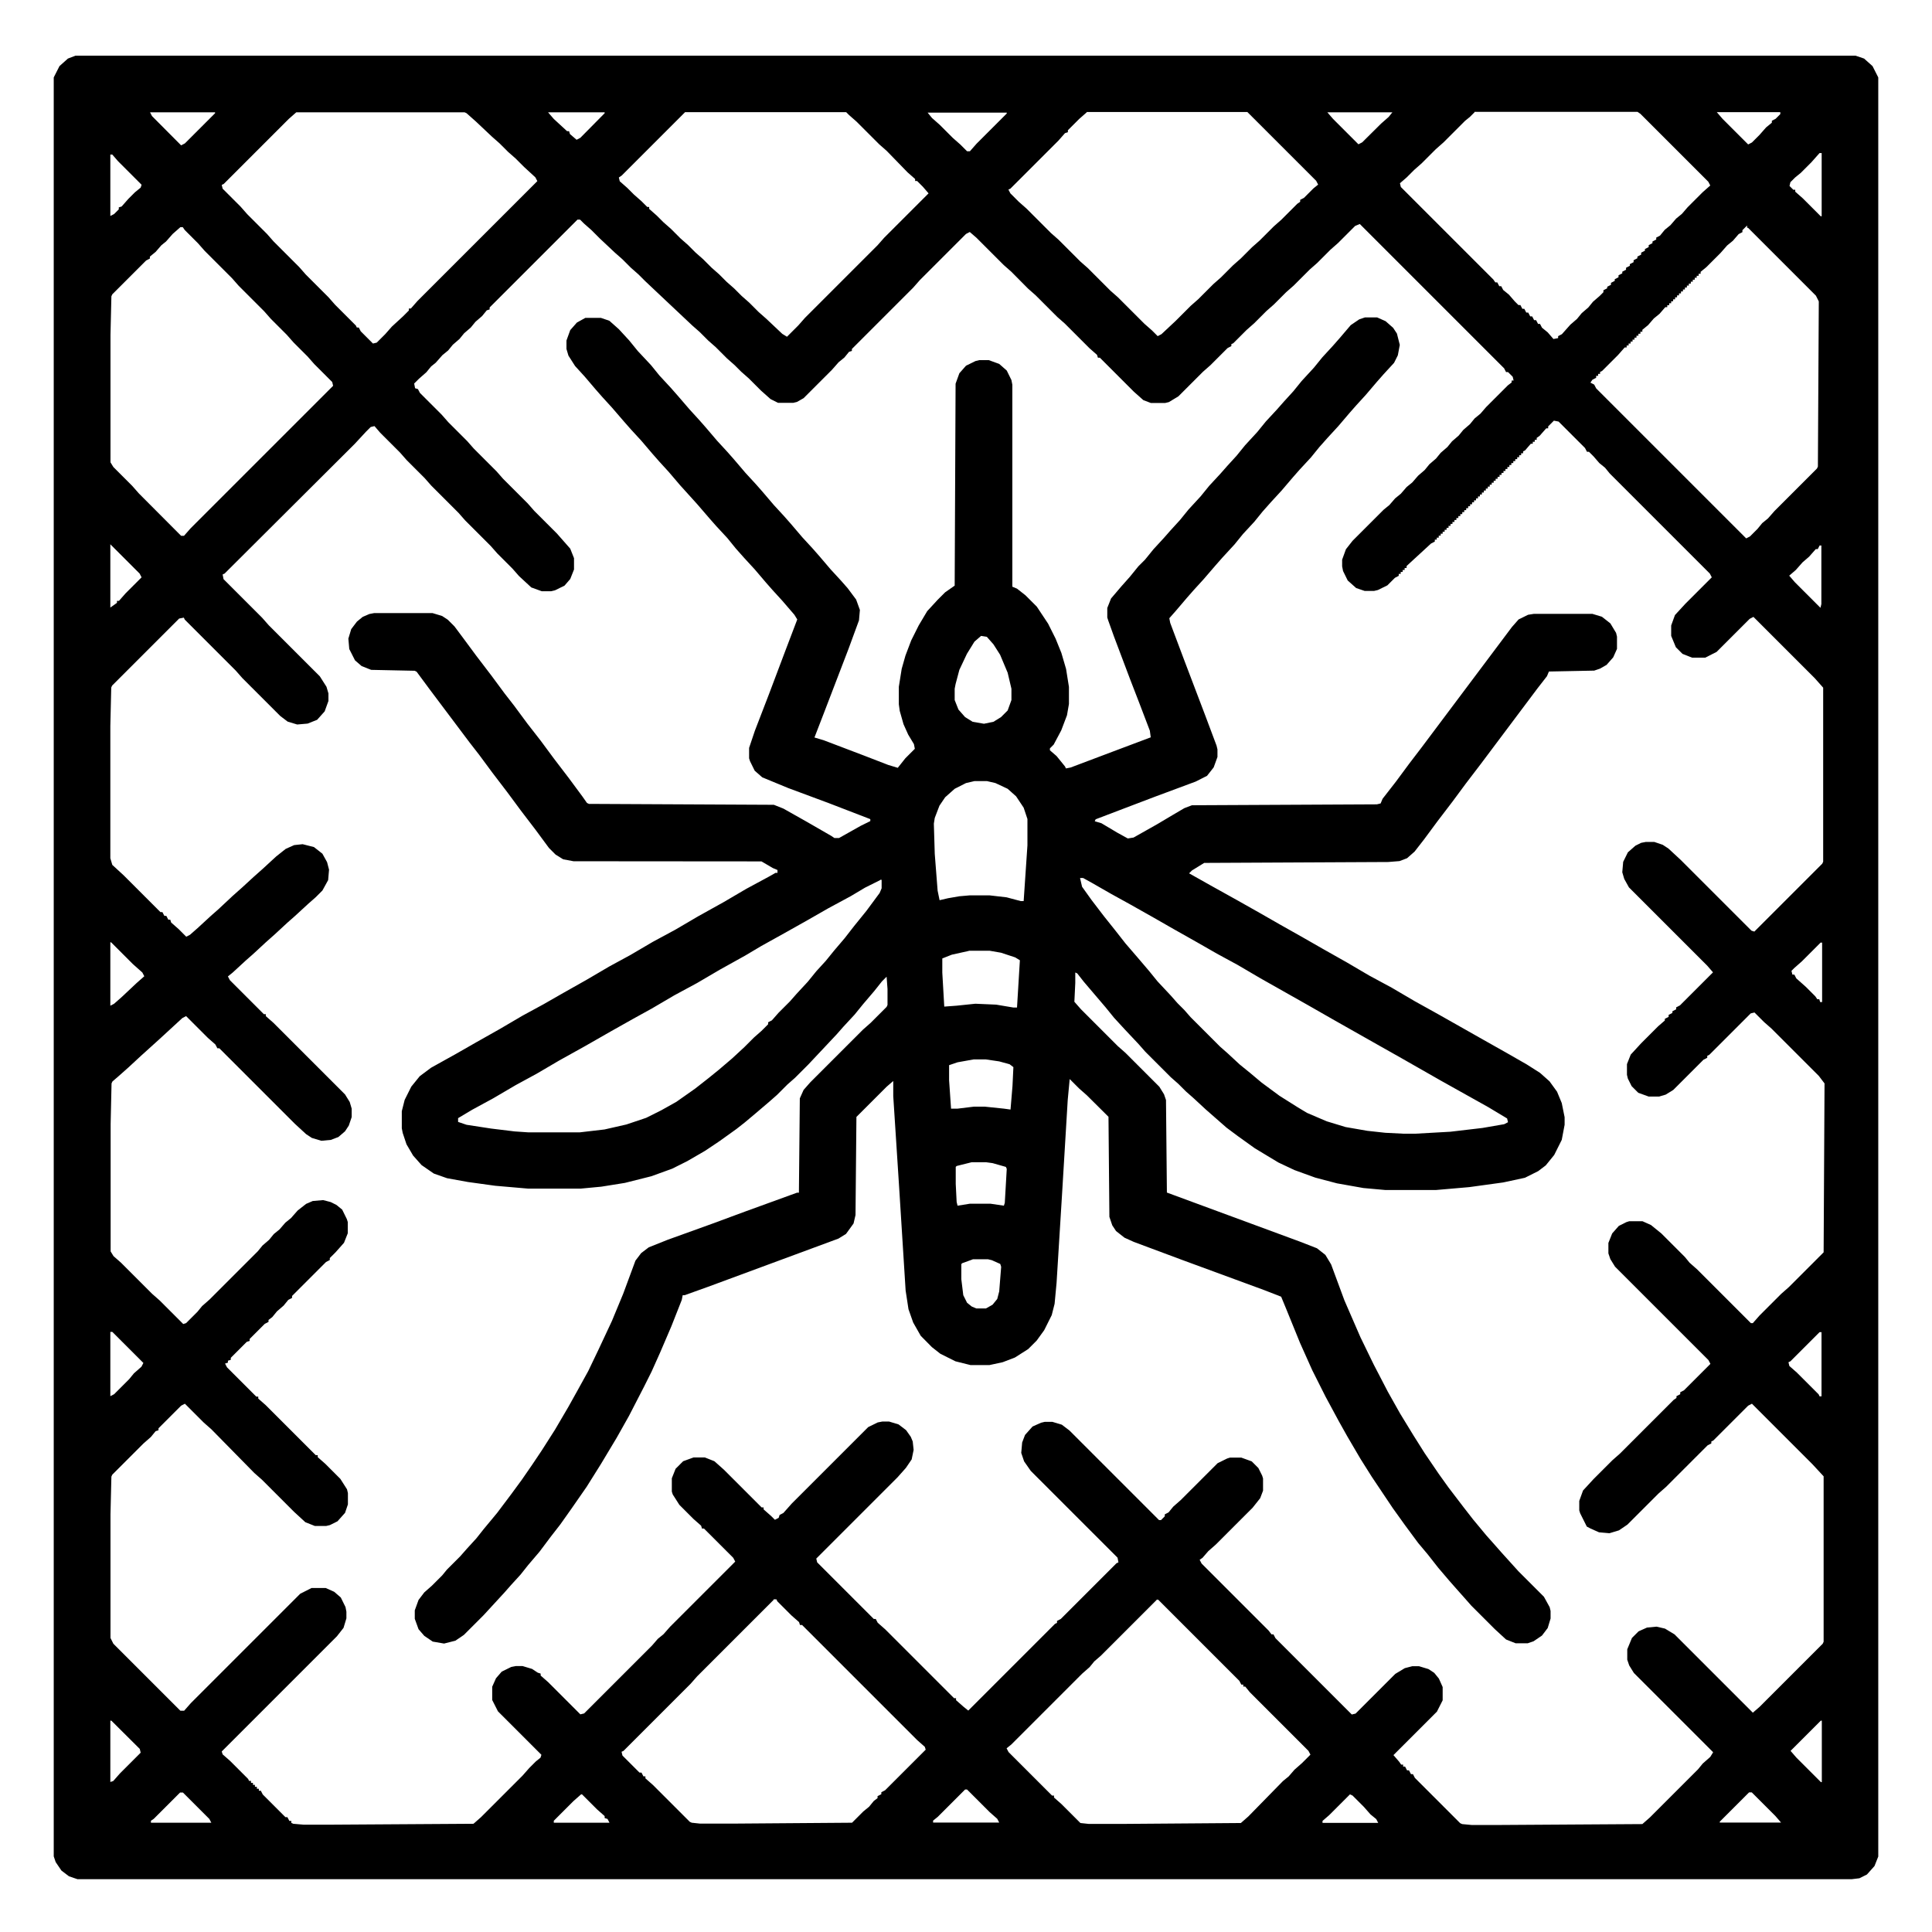 <svg xmlns="http://www.w3.org/2000/svg" xmlns:xlink="http://www.w3.org/1999/xlink" id="Capa_1" x="0px" y="0px" viewBox="0 0 1280 1280" style="enable-background:new 0 0 1280 1280;" xml:space="preserve"><path d="M50,36.9h1179.4l5.6,1.9l5.6,5l3.8,7.5V1230l-2.5,6.3l-5,5.6l-5,2.5l-5,0.6H51.3l-5.6-1.9l-5-3.8l-3.8-5.6l-1.3-3.8V51.3 l3.8-7.5l5.6-5L50,36.9z M99.4,74.4l1.3,2.5L120,96.3l2.5-1.3l20-20v-0.6H99.4z M196.3,74.4l-5,4.4l-43.1,43.1l-1.3,0.6l0.6,2.5 l11.9,11.9l4.4,5l13.1,13.1l4.4,5l16.9,16.9l4.4,5l15,15l4.4,5l13.8,13.8l0.6,1.3h1.3l1.3,2.5l8.1,8.1l2.5-0.6l5.6-5.6l4.4-5 l7.5-6.9l3.8-3.8v-1.3h1.3l4.4-5l79.4-79.4l-1.3-2.5l-7.5-6.9l-5.6-5.6l-5-4.4l-5.6-5.6l-5-4.4l-10.6-10l-6.3-5.6l-1.3-0.6H196.3z  M363.1,74.4l3.8,4.4l8.8,8.1h1.3l0.6,1.9l4.4,3.8l2.5-1.3L400.6,75v-0.6H363.1z M453.8,74.4l-41.9,41.9l-1.9,1.3l0.6,2.5l5,4.4 l4.4,4.4l5,4.4l3.8,3.8h1.3v1.3l5,4.4l4.4,4.4l5,4.4l6.3,6.3l5,4.4l5,5l5,4.4l5.6,5.6l5,4.4l5,5l5,4.4l5,5l5,4.4l6.3,6.3l5,4.4 l10.6,10l3.1,1.9l7.5-7.5l4.4-5l48.1-48.1l4.4-5l29.4-29.4l-3.8-4.4l-3.8-3.8h-1.3v-1.3l-5-4.4L587.5,100l-5-4.4l-15-15l-5-4.4 l-1.9-1.9H453.8z M614.4,74.4l3.1,3.8l5,4.4l8.8,8.8l5,4.4l4.4,4.4h1.9l4.4-5l20-20v-0.6H614.4z M720,74.4l-5,4.4l-7.5,7.5v1.3 l-1.9,0.6l-4.4,5L669.4,125l-1.3,0.6l1.3,2.5l5.6,5.6l5,4.4l16.3,16.3l5,4.4l14.4,14.4l5,4.4l15,15l5,4.4l17.5,17.5l5,4.4l3.8,3.8 l2.5-1.3l9.4-8.8l10-10l5-4.4l10-10l5-4.4l8.1-8.1l5-4.4l7.5-7.5l5-4.4l9.4-9.4l5-4.4l10.6-10.6l1.9-1.3v-1.3l2.5-1.3l6.3-6.3 l3.1-2.5l-1.3-2.5l-45.6-45.6H720z M879.4,74.4l3.8,4.4L900,95.6l2.5-1.3L915,81.9l5-4.4l2.5-3.1H879.4z M976.9,74.4l-3.1,3.1 l-3.1,2.5l-14.4,14.4l-5,4.4l-9.4,9.4l-5,4.4l-5,5l-4.4,3.8l0.6,2.5l61.3,61.3l1.3,1.9h1.3l1.3,2.5h1.3l1.3,2.5l3.8,3.1l3.8,4.4 l2.5,2.5h1.3l1.3,2.5h1.3l1.3,2.5h1.3l1.3,2.5h1.3l1.3,2.5h1.3l1.3,2.5h1.3l1.3,2.5l3.8,3.1l3.8,4.4l3.1-0.6v-1.3l2.5-1.3l5.6-6.3 l4.4-3.8l3.1-3.8l4.4-3.8l3.1-3.8l4.4-3.8l2.5-2.5v-1.3l2.5-1.3V190l2.5-1.3v-1.3l2.5-1.3V185l2.5-1.3v-1.3l2.5-1.3V180l2.5-1.3 v-1.3l2.5-1.3V175l2.5-1.3v-1.3l2.5-1.3V170l2.5-1.3v-1.3l2.5-1.3V165l2.5-1.3v-1.3l2.5-1.3V160l2.5-1.3v-1.3l2.5-1.3l3.1-3.8 l3.8-3.1l3.8-4.4l3.8-3.1l3.8-4.4l10-10l5-4.4l-1.3-2.5l-45-45l-1.9-1.3H976.9z M1137.5,74.4l3.8,4.4l16.9,16.9l2.5-1.3l5-5l4.4-5 l3.8-3.1V80l2.5-1.3l3.1-3.1v-1.3H1137.5z M1205.6,101.3l-5.6,6.3l-6.9,6.9l-3.8,3.1l-3.1,3.1l-0.6,2.5l2.5,2.5h1.3v1.3l5,4.4 l11.9,11.9h0.6v-41.9H1205.6z M73.1,102.5v40.6l2.5-1.3l3.1-3.1v-1.3l1.9-0.6l4.4-5l4.4-4.4l3.8-3.1l0.6-1.9l-15.6-15.6l-3.8-4.4 H73.1z M382.5,145.6l-58.1,58.1v1.3l-1.9,0.6l-3.1,3.8l-4.4,3.8l-3.1,3.8l-4.4,3.8l-3.1,3.8l-4.4,3.8l-3.1,3.8l-3.8,3.1l-4.4,5 l-3.1,2.5l-3.1,3.8l-5,4.4l-3.1,3.1l0.6,3.1l1.9,0.6l1.3,2.5l14.4,14.4l4.4,5l12.5,12.5l4.4,5l15,15l4.4,5l16.3,16.3l4.4,5l15,15 l8.8,10l2.5,6.3v7.5l-2.5,6.3l-3.8,4.4l-6.3,3.1l-2.5,0.6h-6.3l-6.9-2.5l-8.1-7.5l-4.4-5l-10-10l-4.4-5l-16.9-16.9l-4.4-5 l-18.1-18.1l-4.4-5l-11.9-11.9l-4.4-5l-13.1-13.1l-3.8-4.4l-2.5,0.6l-3.1,3.1l-7.5,8.1L148.8,380l-1.3,0.6l0.6,3.1l25.6,25.6l4.4,5 l33.8,33.8l4.4,6.9l1.3,4.4v5l-2.5,6.9l-5,5.6l-6.3,2.5l-6.9,0.6l-6.3-1.9l-5-3.8l-25-25l-4.4-5l-33.8-33.8l-0.6-1.3l-3.1,0.6 l-44.4,44.4l-0.6,1.3l-0.6,25.6v87.5l1.3,4.4l7.5,6.9l24.4,24.4h1.3l1.3,2.5h1.3l1.3,2.5h1.3l0.6,1.9l5,4.4l5,5l2.5-1.3l5-4.4 l8.8-8.1l5-4.4l9.4-8.8l6.3-5.6l7.5-6.9l6.3-5.6l8.8-8.1l6.3-5l5.6-2.5l5.6-0.6l7.5,1.9l5.6,4.4l3.1,5.6l1.3,5l-0.6,6.9l-3.8,6.9 l-4.4,4.4l-5,4.4l-8.8,8.1l-5,4.4l-8.1,7.5l-6.3,5.6l-8.1,7.5l-5,4.4l-8.8,8.1l-3.1,2.5l1.3,2.5l22.5,22.5h1.3v1.3l5,4.4l47.5,47.5 l3.1,5l1.3,4.4v5.6l-1.9,5.6l-2.5,3.8l-4.4,3.8l-5,1.9l-6.3,0.6l-6.3-1.9l-3.8-2.5l-7.5-6.9l-50-50h-1.3l-1.3-2.5l-5-4.4l-14.4-14.4 l-2.5,1.3l-15,13.8l-12.5,11.3l-8.1,7.5l-6.3,5.6l-4.4,3.8l-0.6,1.3l-0.6,26.9v84.4l1.9,3.1l5,4.4l20.6,20.6l5,4.4l15.6,15.6 l1.9-0.6l7.5-7.5l3.1-3.8l5-4.4l31.9-31.9l3.1-3.8l4.4-3.8l3.1-3.8l3.8-3.1l3.8-4.4l3.8-3.1l4.4-5l5.6-4.4l4.4-1.9l6.9-0.6l5,1.3 l3.8,1.9l3.8,3.1l3.1,6.3l0.6,1.9v7.5l-2.5,6.3l-5.6,6.3l-3.8,3.8v1.3l-2.5,1.3l-22.5,22.5v1.3l-2.5,1.3l-3.1,3.8l-4.4,3.8l-3.1,3.8 l-2.5,1.9v1.3l-2.5,1.3l-10,10v1.3l-1.9,0.6l-10.6,10.6v1.3l-1.9,0.6v1.3l-1.9,0.6l1.3,2.5l19.4,19.4h1.3v1.3l5,4.4l33.1,33.1h1.3 v1.3l5,4.4l10,10l4.4,6.9l0.6,2.5v7.5l-1.9,5.6l-5,5.6l-5,2.5l-2.5,0.6h-7.5l-6.3-2.5l-7.5-6.9l-21.3-21.3l-5-4.4L140,946.9l-5-4.4 L122.5,930l-2.5,1.3l-15,15v1.3l-1.9,0.6l-3.1,3.8l-5,4.4l-20.6,20.6l-0.6,1.3l-0.6,25v81.9l1.9,3.8l44.4,44.4h2.5l4.4-5l72.5-72.5 l7.5-3.8h9.4l5.6,2.5l4.4,3.8l3.1,6.3l0.6,3.1v4.4l-1.9,6.3l-4.4,5.6l-76.3,76.3l0.6,1.9l5,4.4l11.9,11.9l0.6,1.3h1.3v1.3h1.3v1.3 h1.3v1.3h1.3v1.3h1.3v1.3h1.3l1.3,2.5l15,15h1.3l1.3,2.5h1.3v1.3l1.3,0.6l6.9,0.6h17.5l95-0.6l5-4.4l27.5-27.5l4.4-5l4.4-4.4 l3.1-2.5l0.6-1.9l-28.8-28.8l-3.8-7.5v-8.8l2.5-5.6l3.8-4.4l6.3-3.1l3.1-0.6h4.4l6.3,1.9l3.8,2.5l1.9,0.6v1.3l5,4.4l21.3,21.3 l2.5-0.6l45-45l3.8-4.4l3.8-3.1l4.4-5l43.1-43.1l-1.3-2.5l-19.4-19.4h-1.3l-0.6-1.9l-5-4.4l-9.4-9.4l-4.4-6.9l-0.6-1.9v-8.8l2.5-6.3 l5-5l6.9-2.5h7.5l6.3,2.5l6.3,5.6l25,25h1.3v1.3l5,4.4l2.5,2.5l2.5-1.3l0.6-1.9l2.5-1.3l5.6-6.3l50.6-50.6l6.3-3.1l3.1-0.6h4.4 l6.3,1.9l5,3.8l3.1,4.4l1.3,3.1l0.6,5.6l-1.3,6.3l-3.8,5.6l-5.6,6.3l-53.8,53.8l0.6,2.5l37.5,37.5h1.3l1.3,2.5l5,4.4l45.6,45.6h1.3 v1.3l5,4.4l3.1,2.5l57.5-57.5l1.3-0.6v-1.3l2.5-1.3l36.9-36.9l1.3-0.6l-0.6-3.1l-57.5-57.5l-4.4-6.3l-1.9-5.6l0.6-6.9l1.9-5l5-5.6 l5.6-2.5l2.5-0.6h5l6.3,1.9l5,3.8l59.4,59.4h1.3l2.5-2.5v-1.3l2.5-1.3l3.1-3.8l5-4.4l24.4-24.4l6.3-3.1l1.9-0.6h7.5l6.9,2.5l4.4,4.4 l2.5,5l0.6,1.9v8.1l-1.9,5l-5,6.3l-24.4,24.4l-5,4.4l-3.8,4.4l-1.9,1.3l1.3,2.5l44.4,44.4l1.9,2.5h1.3l1.3,2.5l50.6,50.6l2.5-0.6 l26.3-26.3l6.3-3.8l5-1.3h4.4l6.3,1.9l3.8,2.5l3.1,3.8l2.5,5.6v8.8l-3.8,7.5l-28.8,28.8l3.8,4.4l1.3,1.9h1.3v1.3h1.3l1.3,2.5h1.3 l1.3,2.5h1.3l1.3,2.5l30,30l1.3,0.6l6.3,0.6h18.1l95-0.6l5-4.4l31.9-31.9l3.1-3.8l5-4.4l1.9-3.1l-52.5-52.5l-3.1-5l-1.3-3.8v-6.9 l3.1-7.5l4.4-4.4l5.6-2.5l6.3-0.6l5.6,1.3l6.3,3.8l51.9,51.9l4.4-3.8l41.9-41.9l0.6-1.3V978.1l-7.5-8.1l-40-40l-2.5,1.3l-23.1,23.1 l-1.3,0.6v1.3l-2.5,1.3l-27.5,27.5l-5,4.4l-20.6,20.6l-5.6,3.8l-6.3,1.9l-6.9-0.6l-5.6-2.5l-2.5-1.3l-4.4-8.8l-0.6-1.9v-6.3l2.5-6.9 l6.9-7.5l12.5-12.5l5-4.4l35.6-35.6l1.9-1.3V925l2.5-1.3v-1.3l2.5-1.3l17.5-17.5l-1.3-2.5l-61.9-61.9l-3.1-5l-1.3-3.8v-6.9l2.5-6.3 l4.4-5l5-2.5l1.9-0.6h8.8l5.6,2.5l6.9,5.6l15.6,15.6l3.1,3.8l5,4.4l35.6,35.6h1.3l4.4-5l14.4-14.4l5-4.4l23.1-23.1l0.6-111.9l-3.8-5 l-31.3-31.3l-5-4.4l-6.3-6.3l-2.5,0.6l-27.5,27.5l-1.3,0.6v1.3l-2.5,1.3l-20,20l-5,3.1l-4.4,1.3h-6.9l-6.9-2.5l-4.4-4.4l-2.5-5 l-0.6-2.5V705l2.5-6.3l6.9-7.5l11.3-11.3l4.4-3.8V675l2.5-1.3v-1.3l2.5-1.3V670l2.5-1.3v-1.3l2.5-1.3l21.9-21.9l-3.8-4.4l-51.9-51.9 l-3.1-5.6l-1.3-4.4l0.6-6.9l3.1-6.3l5-4.4l3.8-1.9l3.1-0.6h5.6l5.6,1.9l3.8,2.5l8.1,7.5l46.9,46.9l1.9,0.6l45-45l0.6-1.3V455.6 l-5.6-6.3l-40.6-40.6l-2.5,1.3l-21.9,21.9l-7.5,3.8h-8.8l-6.3-2.5l-4.4-4.4l-3.1-7.5v-6.9l2.5-6.9l6.9-7.5l17.5-17.5l-1.3-2.5 l-66.3-66.3l-3.1-3.8l-3.8-3.1l-3.8-4.4l-3.1-3.1h-1.3l-1.3-2.5l-17.5-17.5l-3.1-0.6l-3.8,3.8v1.3h-1.3l-4.4,5l-1.9,1.3v1.3h-1.3 v1.3h-1.3v1.3h-1.3l-3.8,4.4l-1.3,0.6v1.3h-1.3v1.3h-1.3v1.3h-1.3v1.3h-1.3v1.3h-1.3v1.3h-1.3v1.3h-1.3v1.3h-1.3v1.3h-1.3v1.3h-1.3 v1.3h-1.3v1.3h-1.3v1.3h-1.3v1.3h-1.3v1.3h-1.3v1.3h-1.3v1.3h-1.3v1.3h-1.3v1.3h-1.3v1.3h-1.3v1.3h-1.3v1.3h-1.3v1.3h-1.3v1.3h-1.3 v1.3h-1.3v1.3h-1.3v1.3h-1.3v1.3h-1.3v1.3h-1.3v1.3h-1.3v1.3h-1.3v1.3h-1.3v1.3h-1.3v1.3h-1.3v1.3h-1.3v1.3h-1.3v1.3h-1.3v1.3h-1.3 v1.3h-1.3v1.3h-1.3v1.3h-1.3v1.3h-1.3v1.3h-1.3v1.3h-1.3v1.3h-1.3v1.3l-2.5,1.3L931.9,375v1.3h-1.3v1.3h-1.3v1.3h-1.3v1.3h-1.3v1.3 l-2.5,1.3l-5,5l-6.3,3.1l-2.5,0.6h-6.3l-5.6-1.9l-5.6-5l-3.1-6.3l-0.6-3.1v-4.4l2.5-6.9l4.4-5.6l20.6-20.6l3.8-3.1l3.8-4.4l3.8-3.1 l3.8-4.4l3.8-3.1l3.8-4.4l4.4-3.8l3.1-3.8l4.4-3.8l3.1-3.8l4.4-3.8l3.1-3.8l4.4-3.8l3.1-3.8l4.4-3.8l3.1-3.8l3.8-3.1l3.8-4.4 l14.4-14.4l2.5-1.9v-1.3h1.3l-0.6-2.5l-3.1-3.1h-1.3l-1.3-2.5l-95.6-95.6l-3.1,1.3l-11.3,11.3l-5,4.4l-8.8,8.8l-5,4.4l-10.6,10.6 l-5,4.4l-8.1,8.1l-5,4.4l-8.1,8.1l-5,4.4l-8.8,8.8l-1.3,0.6v1.3l-2.5,1.3l-11.3,11.3l-5,4.4l-16.3,16.3l-6.3,3.8l-2.5,0.6h-9.4 l-5-1.9l-6.3-5.6l-22.5-22.5h-1.3l-0.6-1.9l-5-4.4l-16.3-16.3l-5-4.4l-14.4-14.4l-5-4.4L670,180l-5-4.4l-18.1-18.1l-4.4-3.8L640,155 l-30.6,30.6l-4.4,5l-40.6,40.6v1.3l-1.9,0.6l-3.1,3.8l-3.8,3.1l-4.4,5l-18.8,18.8l-4.4,2.5l-2.5,0.6h-10l-5-2.5l-6.3-5.6l-8.1-8.1 l-5-4.4l-4.4-4.4l-5-4.4l-7.5-7.5l-5-4.4l-5.6-5.6l-5-4.4l-20.6-19.4l-10.6-10l-4.4-4.4l-5-4.4l-5.6-5.6l-5-4.4l-10-9.4l-5.6-5.6 l-5-4.4l-2.5-2.5H382.5z M1157.5,149.4l-3.1,3.1v1.3l-2.5,1.3l-3.8,4.4l-3.8,3.1l-4.4,5l-9.4,9.4l-3.8,3.1v1.3h-1.3v1.3h-1.3v1.3 h-1.3v1.3h-1.3v1.3h-1.3v1.3h-1.3v1.3h-1.3v1.3h-1.3v1.3h-1.3v1.3h-1.3v1.3h-1.3v1.3h-1.3v1.3h-1.3v1.3h-1.3v1.3h-1.3v1.3h-1.3v1.3 h-1.3v1.3h-1.3l-3.8,4.4l-3.8,3.1l-3.8,4.4l-3.8,3.1v1.3h-1.3v1.3h-1.3v1.3h-1.3v1.3h-1.3v1.3h-1.3v1.3h-1.3v1.3h-1.3v1.3h-1.3v1.3 h-1.3l-4.4,5l-10.6,10.6l-1.3,0.6v1.3h-1.3v1.3h-1.3v1.3l-2.5,1.3l-1.3,1.9l2.5,1.3l1.3,2.5l99.4,99.4l2.5-1.3l5-5l3.1-3.8l3.8-3.1 l4.4-5l28.1-28.1l0.6-1.3l0.6-109.4l-1.9-3.8l-45-45H1157.5z M119.4,150.6l-5,4.4l-4.4,5l-3.1,2.5l-3.8,4.4l-3.8,3.1v1.3l-2.5,1.3 L74.4,195l-0.6,1.3l-0.6,25.6v84.4l1.9,3.1l12.5,12.5l4.4,5L120,355h1.9l4.4-5l94.4-94.4l-0.6-2.5l-11.9-11.9l-4.4-5l-9.4-9.4 l-4.4-5l-10.6-10.6l-4.4-5l-16.9-16.9l-4.4-5l-18.1-18.1l-4.4-5l-8.8-8.8l-1.3-1.9H119.4z M73.1,360.6v41.9l4.4-3.1v-1.3h1.3l4.4-5 l10.6-10.6l-1.3-2.5l-16.9-16.9L73.1,360.6z M1205.6,361.3l-1.3,2.5h-1.3l-4.4,5l-4.4,3.8l-4.4,5l-4.4,3.8l3.8,4.4l16.9,16.9 l0.6-2.5v-38.8H1205.6z M73.1,624.4v41.9l2.5-1.3l5-4.4l10-9.4l5-4.4l-1.3-2.5l-6.3-5.6l-14.4-14.4H73.1z M1206.3,624.4l-12.5,12.5 l-5,4.4l-1.9,1.9l0.6,2.5h1.3l1.3,2.5l6.3,5.6l6.3,6.3l1.3,1.9h1.3l0.6,1.9h1.3v-39.4H1206.3z M73.1,882.5V925l2.5-1.3l10-10 l3.1-3.8l5-4.4l1.3-2.5l-20.6-20.6H73.1z M1205.6,882.5l-19.4,19.4l-1.3,0.6l0.6,2.5l5,4.4l14.4,14.4l0.6,1.3h1.3v-42.5H1205.6z  M512.5,1060l-50.6,50.6l-4.4,5l-44.4,44.4l-1.3,0.6l0.6,2.5l11.3,11.3h1.3l1.3,2.5h1.3v1.3l5,4.4l24.4,24.4l1.3,0.6l5.6,0.6h20.6 l80-0.6l7.5-7.5l3.8-3.1l3.1-3.8l2.5-1.9v-1.3l2.5-1.3v-1.3l2.5-1.3l26.9-26.9l-0.6-1.9l-5-4.4l-76.3-76.3H530l-0.6-1.9l-5-4.4 l-9.4-9.4l-0.6-1.3H512.5z M766.3,1060l-36.9,36.9l-4.4,3.8l-3.1,3.8l-5,4.4l-46.9,46.9l-3.1,2.5l1.3,2.5l28.8,28.8h1.3v1.3l5,4.4 l12.5,12.5l5.6,0.6h21.3l79.4-0.6l5-4.4L850,1180l3.8-3.1l3.8-4.4l5-4.4l5.6-5.6l-1.3-2.5l-38.8-38.8l-3.1-3.8h-1.3v-1.3h-1.3 l-1.3-2.5l-53.8-53.8H766.3z M73.1,1140v40.6l1.9-0.6l4.4-5l13.8-13.8l-0.6-2.5L73.8,1140H73.1z M1206.3,1140l-20,20l3.8,4.4 l16.3,16.3h0.6V1140H1206.3z M639.4,1185.6l-18.1,18.1l-3.1,2.5v1.3h43.8l-1.3-2.5l-5-4.4l-15-15H639.4z M119.4,1187.5l-17.5,17.5 l-1.9,1.3v1.3h40l-1.3-2.5l-17.5-17.5H119.4z M1158.8,1187.5l-19.4,19.4v0.6h40.6l-3.8-4.4l-15.6-15.6H1158.8z M894.4,1188.8 l-13.8,13.8l-4.4,3.8v1.3h36.9l-1.3-2.5l-3.8-3.1l-4.4-5l-7.5-7.5L894.4,1188.8z M385,1188.8l-5,4.4l-13.1,13.1v1.3h36.9l-1.3-2.5 l-1.9-0.6v-1.3l-5-4.4l-10-10H385z"></path><path d="M390.6,210.6h7.5l5.6,1.9l6.3,5.6l6.9,7.5l5.6,6.9l8.8,9.4l5.6,6.9l7.5,8.1l4.4,5l8.1,9.4l6.3,6.9l4.4,5l7.5,8.8l6.9,7.5 l4.4,5l7.5,8.8l6.9,7.5l4.4,5l7.5,8.8l6.9,7.5l4.4,5l7.5,8.8l6.9,7.5l4.4,5l7.5,8.8l6.9,7.5l4.4,5l5.6,7.5l2.5,6.9l-0.6,6.9 l-6.9,18.8l-16.3,42.5l-6.3,16.3l6.3,1.9l26.3,10l16.3,6.3l6.3,1.9l5-6.3l6.3-6.3l-0.6-3.1l-3.8-6.3l-3.1-6.9l-2.5-8.8l-0.6-4.4V455 l1.9-11.9l2.5-8.8l3.8-10l5-10l5.6-9.4l6.9-7.5l5-5l6.3-4.4l0.6-133.8l2.5-6.9l4.4-5l6.3-3.1l2.5-0.6h6.3l6.9,2.5l5,4.4l3.1,6.3 l0.6,3.1v133.8l3.1,1.3l5.6,4.4l7.5,7.5l7.5,11.3l5,10l3.8,9.4l3.1,10.6l1.9,11.9v11.3l-1.3,7.5l-3.8,10l-5,9.4l-2.5,2.5v1.3 l4.4,3.8l5.6,6.9l0.6,1.3l3.1-0.6l28.1-10.6l25-9.4l-0.6-4.4l-6.9-18.1l-6.3-16.3l-10.6-28.1l-3.8-10.6l-0.6-1.9v-6.3l2.5-6.3 l6.9-8.1l5.6-6.3l5.6-6.9l4.4-4.4l5.6-6.9l6.9-7.5l4.4-5l6.3-6.9l5.6-6.9l8.1-8.8l5.6-6.9l7.5-8.1l4.4-5l6.3-6.9l5.6-6.9l8.1-8.8 l5.6-6.9l7.5-8.1l4.4-5l6.3-6.9l5.6-6.9l8.1-8.8l5.6-6.9l6.9-7.5l4.4-5l7.5-8.8l5.6-3.8l3.8-1.3h8.1l5.6,2.5l5,4.4l2.5,3.8l1.9,7.5 l-1.3,6.9l-2.5,5l-6.9,7.5l-4.4,5l-7.5,8.8l-6.3,6.9l-4.4,5l-7.5,8.8l-6.9,7.5l-5.6,6.3l-5.6,6.9l-7.5,8.1l-4.4,5l-7.5,8.8l-6.9,7.5 l-5.6,6.3l-5.6,6.9l-7.5,8.1l-5.6,6.9l-8.1,8.8l-4.4,5l-8.1,9.4l-6.3,6.9l-4.4,5l-7.5,8.8l-4.4,5l0.6,3.1l9.4,25l13.8,36.3l7.5,20 l0.6,2.5v5l-2.5,6.9l-4.4,5.6l-7.5,3.8l-26.9,10l-21.3,8.1l-18.1,6.9l-0.6,1.3l4.4,1.3l10.6,6.3l6.9,3.8l3.8-0.6l15.6-8.8l10.6-6.3 l7.5-4.4l5-1.9l122.5-0.6l2.5-0.6l1.3-3.1l8.8-11.3l8.8-11.9l8.1-10.6l60-80l4.4-5l6.3-3.1l3.8-0.6h38.8l6.3,1.9l5.6,4.4l3.8,6.3 l0.6,2.5v8.1l-2.5,5.6l-4.4,5l-4.4,2.5l-3.8,1.3l-30,0.6l-1.3,3.1l-6.3,8.1l-37.5,50l-10,13.1l-8.8,11.9l-10,13.1l-8.8,11.9 l-6.3,8.1l-5,4.4l-5,1.9l-7.5,0.6l-121.9,0.6l-8.1,5l-1.9,1.9l14.4,8.1l16.9,9.4l15.6,8.8l13.1,7.5l15.6,8.8l13.1,7.5l15.6,8.8 l15,8.8l15,8.1l15,8.8l16.9,9.4l28.8,16.3l15.6,8.8l13.1,7.5l8.8,5.6l6.3,5.6l5,6.9l3.1,7.5l1.9,9.4v5l-1.9,10l-5,10l-5.6,6.9 l-5,3.8l-8.8,4.4l-14.4,3.1l-22.5,3.1l-21.9,1.9h-33.8l-14.4-1.3l-17.5-3.1l-14.4-3.8l-13.8-5l-10.6-5l-15.6-9.4l-11.3-8.1l-7.5-5.6 L798.8,735l-8.1-7.5l-5-4.4l-5-5l-5-4.4l-16.9-16.9l-4.4-5l-9.4-10l-6.9-7.5l-5.6-6.9l-7.5-8.8l-6.9-8.1l-4.4-5.6l-1.3-0.6v6.9 l-0.6,12.5l4.4,5l24.4,24.4l5,4.4l22.5,22.5l3.1,5l1.3,3.8l0.6,61.3l88.1,32.5l11.3,4.4l5.6,4.4l3.8,6.3l8.8,23.8l10.6,24.4 l8.8,18.1l9.4,18.1l8.1,14.4l8.8,14.4l7.5,11.9l9.4,13.8l6.3,8.8l10,13.1l6.3,8.1l8.8,10.6l5.6,6.3l4.4,5l11.3,12.5l16.9,16.9 l3.8,6.9l0.6,2.5v5l-1.9,6.3l-3.8,5l-5.6,3.8l-3.8,1.3h-8.1l-6.3-2.5l-7.5-6.9l-15.6-15.6l-4.4-5l-5.6-6.3l-4.4-5l-7.5-8.8l-6.9-8.8 l-6.3-7.5l-8.8-11.9l-8.1-11.3l-13.8-20.6l-7.5-11.9l-8.8-15l-5.6-10l-8.8-16.3l-8.8-17.5l-8.1-18.1l-9.4-23.1l-3.1-7.5l-11.3-4.4 l-54.4-20l-31.9-11.9L745,820l-5.6-4.4l-2.5-3.8l-1.9-5.6l-0.6-66.3L720,725.6l-5-4.4l-6.3-6.3l-1.3,13.8l-3.8,63.1L700,850 l-1.3,13.8l-1.9,7.5l-5,10l-5,6.9l-5.6,5.6l-8.8,5.6l-8.1,3.1l-8.8,1.9h-12.5l-10-2.5l-10-5l-5.6-4.4L610,885l-5-8.8l-3.1-8.8 L600,855l-4.4-70l-3.8-58.8v-10l-4.4,3.8l-20,20l-0.6,65l-1.3,5.6l-5,6.9l-5,3.1l-86.3,31.9l-15.6,5.6h-1.3l-0.6,3.1l-6.9,17.5 l-7.5,17.5l-5.6,12.5l-5,10l-10,19.4l-8.1,14.4L398.1,970l-9.4,15l-10,14.4l-7.5,10.6l-6.3,8.1l-7.5,10l-7.5,8.8l-5,6.3l-6.3,6.9 l-4.4,5l-13.8,15l-13.1,13.1l-5.6,3.8l-7.5,1.9l-7.5-1.3l-5.6-3.8l-3.8-4.4l-2.5-6.9v-5.6l2.5-6.9l3.8-5l5-4.4l6.9-6.9l3.1-3.8 l8.8-8.8l4.4-5l6.3-6.9l5-6.3l8.8-10.6l9.4-12.5l6.9-9.4l6.9-10l6.3-9.4l8.8-13.8l8.8-15l6.3-11.3l6.9-12.5l6.9-14.4l8.8-18.8 l7.5-18.1l8.1-21.9l3.8-5l5-3.8l12.5-5l29.4-10.6l21.9-8.1l34.4-12.5h1.3l0.6-62.5l2.5-5.6l4.4-5l35-35l5-4.4l10.6-10.6l0.6-1.3 v-10.6l-0.6-8.1l-3.1,3.1l-5,6.3l-7.5,8.8l-5.6,6.9l-7.5,8.1l-4.4,5l-18.8,20l-8.8,8.8l-5,4.4l-6.9,6.9l-5,4.4l-8.8,7.5l-7.5,6.3 l-5.6,4.4l-11.3,8.1l-9.4,6.3l-11.9,6.9l-10,5l-13.8,5l-17.5,4.4l-15.6,2.5l-13.8,1.3H350l-21.9-1.9l-18.1-2.5l-13.8-2.5l-8.8-3.1 l-8.1-5.6l-5.6-6.3l-4.4-7.5l-2.5-7.5l-0.6-3.1v-11.3l1.9-7.5l4.4-8.8l5.6-6.9l7.5-5.6l16.9-9.4l13.1-7.5l15.6-8.8l15-8.8l13.8-7.5 l13.1-7.5l15.6-8.8l15-8.8l13.8-7.5l15-8.8l15-8.1l15-8.8l16.9-9.4l15-8.8l15-8.1l4.4-2.5h1.3v-1.9l-3.1-1.3l-7.5-4.4L380,570.6 l-6.9-1.3l-5-3.1l-4.4-4.4L355,550l-10-13.1l-8.8-11.9l-10-13.1l-8.8-11.9l-6.3-8.1l-26.3-35l-8.8-11.9l-1.3-0.6l-28.8-0.6l-6.3-2.5 l-4.4-3.8l-3.8-7.5l-0.6-6.9l1.9-6.3l3.8-5l3.8-3.1l4.4-1.9l3.1-0.6h38.8l6.3,1.9l3.8,2.5l4.4,4.4l5.6,7.5l8.8,11.9l10,13.1 l8.8,11.9l6.3,8.1l8.8,11.9l8.8,11.3l8.8,11.9l10,13.1l8.8,11.9l3.1,4.4l1.3,0.6l122.5,0.6l6.3,2.5l15.6,8.8l16.3,9.4l1.9,1.3h3.1 l14.4-8.1l6.3-3.1v-1.3l-27.5-10.6l-26.9-10L505,515l-5-4.4l-3.1-6.3l-0.6-1.9v-6.9l3.8-11.3l9.4-24.4l10.6-28.1l8.1-21.3l-1.9-3.1 l-8.1-9.4l-6.3-6.9l-4.4-5l-7.5-8.8l-6.9-7.5l-5.6-6.3l-5.6-6.9l-7.5-8.1l-4.4-5l-8.1-9.4l-11.3-12.5l-7.5-8.8l-6.3-6.9l-4.4-5 l-7.5-8.8l-6.9-7.5l-4.4-5l-8.1-9.4l-6.3-6.9l-4.4-5l-7.5-8.8l-6.3-6.9l-4.4-6.9l-1.3-4.4v-5.6l2.5-6.9l4.4-5l5.6-3.1L390.6,210.6z  M650,421.3l-4.4,3.8l-5,8.1l-5,10.6l-2.5,9.4l-0.6,3.1v7.5l2.5,6.3l4.4,5l5,3.1l7.5,1.3l6.3-1.3l5-3.1l4.4-4.4l2.5-6.9v-7.5 l-2.5-10.6l-5-11.9l-4.4-6.9l-4.4-5L650,421.3z M645.6,517.5l-5.6,1.3l-7.5,3.8l-6.3,5.6l-3.8,5.6l-3.1,8.1l-0.6,3.8l0.6,20 l1.9,24.4l1.3,6.3l5.6-1.3l7.5-1.3l6.9-0.6h13.1l11.3,1.3l9.4,2.5h1.9l2.5-36.9v-17.5l-2.5-7.5l-5-7.5l-5.6-5l-8.1-3.8l-5.6-1.3 H645.6z M715.6,581.9l1.3,5.6l6.3,8.8l8.1,10.6l7.5,9.4l6.9,8.8l8.1,9.4l7.5,8.8l5.6,6.9l8.8,9.4l4.4,5l4.4,4.4l4.4,5l19.4,19.4 l5,4.4l8.1,7.5l6.9,5.6l7.5,6.3l11.9,8.8l11.9,7.5l6.3,3.8l13.1,5.6l12.5,3.8l14.4,2.5l11.9,1.3l11.9,0.6h8.1l23.1-1.3l21.3-2.5 l14.4-2.5l2.5-1.3l-0.6-2.5l-12.5-7.5l-31.3-17.5l-26.3-15l-15.6-8.8l-28.8-16.3l-17.5-10L835,648.1l-15-8.8l-13.8-7.5l-13.1-7.5 l-15.6-8.8l-13.1-7.5l-15.6-8.8l-12.5-6.9l-13.1-7.5l-5.6-3.1H715.6z M583.1,583.1l-10,5l-9.4,5.6l-15,8.1l-13.1,7.5l-14.4,8.1 l-16.9,9.4l-10.6,6.3l-16.9,9.4l-15,8.8l-15,8.1l-15,8.8l-12.5,6.9l-14.4,8.1l-17.5,10l-16.9,9.4l-15,8.8l-13.8,7.5l-15,8.8 l-13.8,7.5l-9.4,5.6v2.5l5.6,1.9l16.3,2.5l15.6,1.9l8.8,0.6h34.4l16.3-1.9L415,745l13.1-4.4l10-5l10-5.6l12.5-8.8l8.8-6.9l6.9-5.6 l8.8-7.5l8.1-7.5l6.3-6.3l5-4.4l4.4-4.4v-1.3l2.5-1.3l4.4-5l7.5-7.5l4.4-5l7.5-8.1l5.6-6.9l6.3-6.9l5.6-6.9l6.9-8.1l6.3-8.1l8.1-10 l8.8-11.9l1.3-3.1v-5.6H583.1z M641.9,630l-11.3,2.5l-6.3,2.5v9.4l1.3,22.5l8.1-0.6l12.5-1.3l13.8,0.6l11.3,1.9h2.5l1.9-31.3 l-3.1-1.9l-9.4-3.1l-7.5-1.3H641.9z M645,701.9l-10.6,1.9l-5.6,1.9v10l1.3,18.8h4.4l10.6-1.3h7.5l12.5,1.3l4.4,0.6l1.3-15.6 l0.6-12.5l-2.5-1.9l-6.9-1.9l-8.8-1.3H645z M643.8,770l-10,2.5l-0.6,0.6v11.3l0.6,11.9l0.6,2.5l8.1-1.3h13.8l8.8,1.3l0.6-1.9 l1.3-22.5l-0.6-1.3l-8.8-2.5l-4.4-0.6H643.8z M644.4,834.4l-6.9,2.5l-0.6,0.6v10l1.3,10.6l2.5,5l3.1,2.5l3.1,1.3h6.3l4.4-2.5 l3.1-3.8l1.3-5l1.3-16.3l-0.6-1.9l-5.6-2.5l-2.5-0.6H644.4z"></path></svg>
